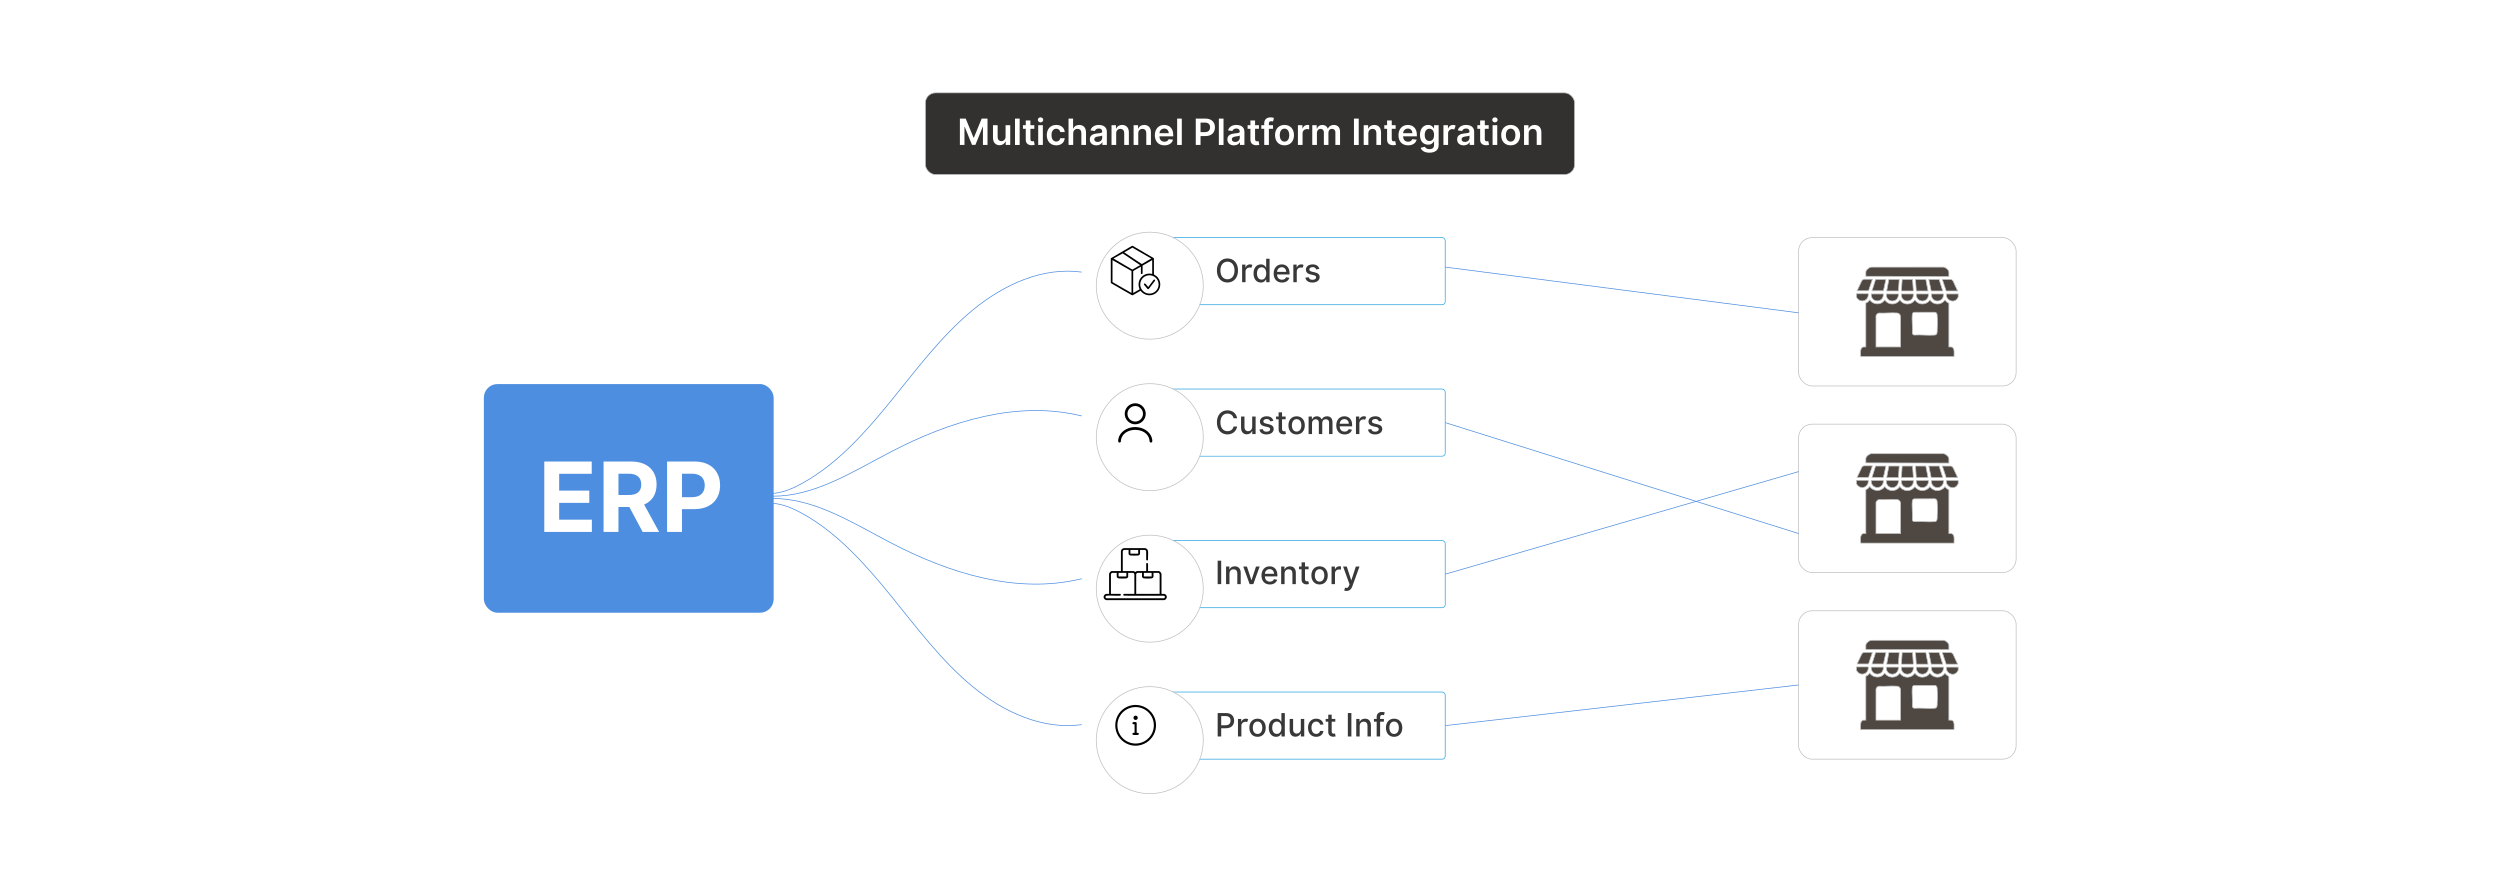 <?xml version="1.0" encoding="UTF-8"?>
<svg id="Layer_1" data-name="Layer 1" xmlns="http://www.w3.org/2000/svg" xmlns:xlink="http://www.w3.org/1999/xlink" viewBox="0 0 860 300">
  <defs>
    <filter id="drop-shadow-1" x="346.76" y="49.628" width="97.44" height="97.44" filterUnits="userSpaceOnUse">
      <feOffset dx="5" dy="5"/>
      <feGaussianBlur result="blur" stdDeviation="10"/>
      <feFlood flood-color="#000" flood-opacity=".05"/>
      <feComposite in2="blur" operator="in"/>
      <feComposite in="SourceGraphic"/>
    </filter>
    <filter id="drop-shadow-2" x="346.76" y="101.468" width="97.44" height="97.92" filterUnits="userSpaceOnUse">
      <feOffset dx="5" dy="5"/>
      <feGaussianBlur result="blur-2" stdDeviation="10"/>
      <feFlood flood-color="#000" flood-opacity=".05"/>
      <feComposite in2="blur-2" operator="in"/>
      <feComposite in="SourceGraphic"/>
    </filter>
    <filter id="drop-shadow-3" x="346.76" y="153.788" width="97.44" height="97.44" filterUnits="userSpaceOnUse">
      <feOffset dx="5" dy="5"/>
      <feGaussianBlur result="blur-3" stdDeviation="10"/>
      <feFlood flood-color="#000" flood-opacity=".05"/>
      <feComposite in2="blur-3" operator="in"/>
      <feComposite in="SourceGraphic"/>
    </filter>
    <filter id="drop-shadow-4" x="346.76" y="205.628" width="97.44" height="97.92" filterUnits="userSpaceOnUse">
      <feOffset dx="5" dy="5"/>
      <feGaussianBlur result="blur-4" stdDeviation="10"/>
      <feFlood flood-color="#000" flood-opacity=".05"/>
      <feComposite in2="blur-4" operator="in"/>
      <feComposite in="SourceGraphic"/>
    </filter>
  </defs>
  <rect y="0" width="860" height="300" fill="#fff"/>
  <g>
    <rect x="166.447" y="132.112" width="99.692" height="78.662" rx="4.691" ry="4.691" fill="#4e8ee0"/>
    <rect x="618.709" y="145.915" width="74.844" height="51.056" rx="4.691" ry="4.691" fill="#fff" stroke="#bfbfbf" stroke-miterlimit="10" stroke-width=".25"/>
    <rect x="618.709" y="81.727" width="74.844" height="51.056" rx="4.691" ry="4.691" fill="#fff" stroke="#bfbfbf" stroke-miterlimit="10" stroke-width=".25"/>
    <rect x="618.709" y="210.102" width="74.844" height="51.056" rx="4.691" ry="4.691" fill="#fff" stroke="#bfbfbf" stroke-miterlimit="10" stroke-width=".25"/>
    <g>
      <path d="M187.235,158.768h16.319v4.222h-11.199v5.771h10.359v4.222h-10.359v5.783h11.246v4.222h-16.367v-24.219Z" fill="#fff"/>
      <path d="M207.628,158.768h9.555c5.498,0,8.68,3.099,8.68,7.911,0,3.312-1.525,5.712-4.281,6.894l5.144,9.413h-5.652l-4.588-8.585h-3.737v8.585h-5.121v-24.219ZM216.225,170.286c2.933,0,4.364-1.207,4.364-3.607,0-2.412-1.431-3.725-4.387-3.725h-3.453v7.332h3.477Z" fill="#fff"/>
      <path d="M229.475,158.768h9.555c5.498,0,8.68,3.394,8.68,8.207,0,4.837-3.24,8.159-8.81,8.159h-4.304v7.853h-5.121v-24.219ZM238.072,171.03c2.933,0,4.364-1.655,4.364-4.056,0-2.412-1.431-4.021-4.387-4.021h-3.453v8.076h3.477Z" fill="#fff"/>
    </g>
    <rect x="395.564" y="81.727" width="101.593" height="23.097" rx="1.067" ry="1.067" fill="#fff" stroke="#2da4e0" stroke-miterlimit="10" stroke-width=".25"/>
    <rect x="395.564" y="133.838" width="101.593" height="23.097" rx="1.067" ry="1.067" fill="#fff" stroke="#2da4e0" stroke-miterlimit="10" stroke-width=".25"/>
    <rect x="395.564" y="185.95" width="101.593" height="23.097" rx="1.067" ry="1.067" fill="#fff" stroke="#2da4e0" stroke-miterlimit="10" stroke-width=".25"/>
    <rect x="395.564" y="238.061" width="101.593" height="23.097" rx="1.067" ry="1.067" fill="#fff" stroke="#2da4e0" stroke-miterlimit="10" stroke-width=".25"/>
    <circle cx="390.524" cy="93.276" r="18.41" fill="#fff" filter="url(#drop-shadow-1)" stroke="#bfbfbf" stroke-miterlimit="10" stroke-width=".25"/>
    <circle cx="390.524" cy="145.387" r="18.41" fill="#fff" filter="url(#drop-shadow-2)" stroke="#bfbfbf" stroke-miterlimit="10" stroke-width=".25"/>
    <circle cx="390.524" cy="197.498" r="18.41" fill="#fff" filter="url(#drop-shadow-3)" stroke="#bfbfbf" stroke-miterlimit="10" stroke-width=".25"/>
    <circle cx="390.524" cy="249.61" r="18.41" fill="#fff" filter="url(#drop-shadow-4)" stroke="#bfbfbf" stroke-miterlimit="10" stroke-width=".25"/>
    <g>
      <path d="M422.248,97.186c-2.095,0-3.634-1.567-3.634-4.142,0-2.578,1.539-4.142,3.634-4.142,2.086,0,3.629,1.563,3.629,4.142s-1.543,4.142-3.629,4.142ZM422.248,90.014c-1.39,0-2.425,1.066-2.425,3.031s1.036,3.031,2.425,3.031c1.386,0,2.425-1.066,2.425-3.031s-1.039-3.031-2.425-3.031Z" fill="#383838"/>
      <path d="M427.285,91.029h1.138v.961h.063c.22-.65.819-1.052,1.535-1.052.331,0,.59.087.791.221l-.378.984c-.142-.071-.319-.118-.547-.118-.815,0-1.425.57-1.425,1.358v3.692h-1.177v-6.047Z" fill="#383838"/>
      <path d="M431.213,94.064c0-1.96,1.074-3.114,2.535-3.114,1.126,0,1.527.685,1.74,1.06h.07v-2.996h1.178v8.062h-1.15v-.94h-.098c-.213.386-.646,1.059-1.748,1.059-1.469,0-2.527-1.173-2.527-3.13ZM435.578,94.053c0-1.264-.551-2.103-1.578-2.103-1.063,0-1.599.901-1.599,2.103,0,1.213.547,2.138,1.599,2.138,1.016,0,1.578-.866,1.578-2.138Z" fill="#383838"/>
      <path d="M438.133,94.092c0-1.857,1.11-3.142,2.795-3.142,1.37,0,2.678.855,2.678,3.04v.417h-4.3c.032,1.165.709,1.818,1.717,1.818.669,0,1.181-.291,1.394-.862l1.114.201c-.268.984-1.201,1.634-2.519,1.634-1.783,0-2.878-1.228-2.878-3.106ZM442.451,93.525c-.004-.926-.602-1.603-1.516-1.603-.956,0-1.578.744-1.626,1.603h3.142Z" fill="#383838"/>
      <path d="M444.907,91.029h1.138v.961h.064c.221-.65.818-1.052,1.535-1.052.331,0,.591.087.791.221l-.378.984c-.142-.071-.318-.118-.547-.118-.815,0-1.425.57-1.425,1.358v3.692h-1.178v-6.047Z" fill="#383838"/>
      <path d="M452.784,92.694c-.138-.405-.477-.81-1.209-.81-.669,0-1.173.33-1.169.795-.004.409.283.634.948.791l.961.221c1.11.256,1.653.783,1.653,1.638,0,1.095-1.012,1.87-2.472,1.87-1.358,0-2.248-.603-2.445-1.673l1.138-.174c.142.595.595.897,1.299.897.772,0,1.272-.365,1.272-.834,0-.378-.273-.638-.855-.768l-1.023-.225c-1.134-.252-1.653-.823-1.653-1.681,0-1.071.968-1.792,2.334-1.792,1.307,0,2.043.614,2.287,1.556l-1.066.189Z" fill="#383838"/>
    </g>
    <g>
      <path d="M424.343,143.887c-.201-1.043-1.063-1.622-2.09-1.622-1.39,0-2.429,1.074-2.429,3.031,0,1.973,1.044,3.031,2.425,3.031,1.02,0,1.886-.566,2.094-1.599l1.228.004c-.264,1.595-1.559,2.705-3.331,2.705-2.094,0-3.626-1.563-3.626-4.142s1.539-4.142,3.626-4.142c1.705,0,3.055,1.008,3.331,2.732h-1.228Z" fill="#383838"/>
      <path d="M430.753,143.28h1.181v6.047h-1.157v-1.047h-.063c-.28.645-.898,1.126-1.807,1.126-1.161,0-1.984-.78-1.984-2.279v-3.847h1.177v3.704c0,.823.504,1.351,1.232,1.351.661,0,1.425-.488,1.421-1.516v-3.539Z" fill="#383838"/>
      <path d="M436.97,144.945c-.138-.405-.477-.81-1.209-.81-.669,0-1.173.33-1.169.795-.004.409.283.634.948.791l.961.221c1.11.256,1.653.783,1.653,1.638,0,1.095-1.012,1.87-2.472,1.87-1.358,0-2.248-.603-2.445-1.673l1.138-.174c.142.595.595.897,1.299.897.772,0,1.272-.365,1.272-.834,0-.378-.273-.638-.855-.768l-1.023-.225c-1.134-.252-1.653-.823-1.653-1.681,0-1.071.968-1.792,2.334-1.792,1.307,0,2.043.614,2.287,1.556l-1.066.189Z" fill="#383838"/>
      <path d="M442.262,144.225h-1.24v3.327c0,.681.343.807.725.807.189,0,.334-.035.413-.051l.213.973c-.139.051-.391.122-.765.126-.929.019-1.768-.512-1.764-1.61v-3.571h-.886v-.944h.886v-1.448h1.178v1.448h1.24v.944Z" fill="#383838"/>
      <path d="M443.221,146.331c0-1.882,1.114-3.13,2.818-3.13,1.705,0,2.819,1.248,2.819,3.13,0,1.87-1.114,3.118-2.819,3.118-1.704,0-2.818-1.248-2.818-3.118ZM447.669,146.327c0-1.157-.519-2.142-1.625-2.142-1.114,0-1.634.984-1.634,2.142,0,1.161.519,2.134,1.634,2.134,1.105,0,1.625-.973,1.625-2.134Z" fill="#383838"/>
      <path d="M450.16,143.28h1.13v.984h.075c.252-.665.847-1.063,1.645-1.063.807,0,1.362.402,1.626,1.063h.062c.292-.645.945-1.063,1.815-1.063,1.094,0,1.866.69,1.866,2.071v4.055h-1.178v-3.944c0-.819-.512-1.166-1.134-1.166-.768,0-1.212.528-1.212,1.256v3.854h-1.174v-4.019c0-.657-.452-1.091-1.106-1.091-.669,0-1.239.567-1.239,1.382v3.728h-1.178v-6.047Z" fill="#383838"/>
      <path d="M459.672,146.343c0-1.857,1.11-3.142,2.795-3.142,1.37,0,2.678.855,2.678,3.039v.418h-4.3c.032,1.165.709,1.818,1.717,1.818.669,0,1.181-.291,1.394-.862l1.114.201c-.268.984-1.201,1.634-2.519,1.634-1.783,0-2.878-1.228-2.878-3.106ZM463.99,145.776c-.004-.926-.602-1.603-1.516-1.603-.956,0-1.578.744-1.626,1.603h3.142Z" fill="#383838"/>
      <path d="M466.446,143.28h1.138v.961h.064c.221-.65.818-1.052,1.535-1.052.331,0,.591.087.791.221l-.378.984c-.142-.071-.318-.118-.547-.118-.815,0-1.425.57-1.425,1.358v3.692h-1.178v-6.047Z" fill="#383838"/>
      <path d="M474.322,144.945c-.138-.405-.477-.81-1.209-.81-.669,0-1.173.33-1.169.795-.004.409.283.634.948.791l.961.221c1.11.256,1.653.783,1.653,1.638,0,1.095-1.012,1.87-2.472,1.87-1.358,0-2.248-.603-2.445-1.673l1.138-.174c.142.595.595.897,1.3.897.771,0,1.272-.365,1.272-.834,0-.378-.273-.638-.855-.768l-1.023-.225c-1.134-.252-1.653-.823-1.653-1.681,0-1.071.968-1.792,2.334-1.792,1.307,0,2.043.614,2.287,1.556l-1.066.189Z" fill="#383838"/>
    </g>
    <g>
      <path d="M420.091,200.939h-1.216v-8.062h1.216v8.062Z" fill="#383838"/>
      <path d="M422.941,200.939h-1.177v-6.047h1.13v.984h.075c.279-.642.874-1.063,1.783-1.063,1.236,0,2.059.784,2.059,2.279v3.847h-1.177v-3.704c0-.878-.484-1.402-1.283-1.402-.819,0-1.41.552-1.41,1.516v3.591Z" fill="#383838"/>
      <path d="M431.138,200.939h-1.26l-2.197-6.047h1.264l1.531,4.653h.063l1.527-4.653h1.264l-2.192,6.047Z" fill="#383838"/>
      <path d="M433.945,197.954c0-1.857,1.11-3.142,2.795-3.142,1.37,0,2.678.855,2.678,3.039v.418h-4.3c.032,1.165.709,1.818,1.717,1.818.669,0,1.181-.291,1.394-.862l1.114.201c-.268.984-1.201,1.634-2.519,1.634-1.783,0-2.878-1.228-2.878-3.106ZM438.264,197.388c-.004-.926-.602-1.603-1.516-1.603-.956,0-1.578.744-1.626,1.603h3.142Z" fill="#383838"/>
      <path d="M441.897,200.939h-1.178v-6.047h1.13v.984h.075c.279-.642.874-1.063,1.783-1.063,1.236,0,2.059.784,2.059,2.279v3.847h-1.177v-3.704c0-.878-.484-1.402-1.283-1.402-.819,0-1.409.552-1.409,1.516v3.591Z" fill="#383838"/>
      <path d="M450.156,195.836h-1.24v3.327c0,.681.343.807.725.807.189,0,.334-.035.413-.051l.213.973c-.139.051-.391.122-.765.126-.929.019-1.768-.512-1.764-1.61v-3.571h-.886v-.944h.886v-1.448h1.178v1.448h1.24v.944Z" fill="#383838"/>
      <path d="M451.115,197.942c0-1.882,1.114-3.13,2.818-3.13,1.705,0,2.819,1.248,2.819,3.13,0,1.87-1.114,3.118-2.819,3.118-1.704,0-2.818-1.248-2.818-3.118ZM455.563,197.939c0-1.157-.519-2.142-1.625-2.142-1.114,0-1.634.984-1.634,2.142,0,1.161.519,2.134,1.634,2.134,1.105,0,1.625-.973,1.625-2.134Z" fill="#383838"/>
      <path d="M458.056,194.892h1.138v.961h.064c.221-.65.826-1.052,1.535-1.052.149,0,.382.012.5.027v1.126c-.095-.027-.37-.07-.614-.07-.835,0-1.444.57-1.444,1.362v3.692h-1.178v-6.047Z" fill="#383838"/>
      <path d="M462.413,203.151l.283-.977c.649.173,1.07.106,1.366-.682l.173-.476-2.212-6.126h1.26l1.531,4.692h.062l1.531-4.692h1.264l-2.519,6.929c-.342.94-.976,1.469-1.952,1.469-.366,0-.661-.079-.787-.138Z" fill="#383838"/>
    </g>
    <g>
      <path d="M418.875,245.287h2.874c1.873,0,2.791,1.126,2.791,2.61,0,1.488-.925,2.618-2.795,2.618h-1.654v2.834h-1.216v-8.062ZM421.634,249.483c1.189,0,1.681-.673,1.681-1.586,0-.914-.492-1.567-1.697-1.567h-1.528v3.153h1.544Z" fill="#383838"/>
      <path d="M425.858,247.303h1.138v.961h.063c.22-.65.819-1.052,1.535-1.052.331,0,.59.087.791.221l-.378.984c-.142-.071-.319-.118-.547-.118-.815,0-1.425.57-1.425,1.358v3.692h-1.177v-6.047Z" fill="#383838"/>
      <path d="M429.777,250.353c0-1.882,1.114-3.13,2.818-3.13,1.705,0,2.819,1.248,2.819,3.13,0,1.87-1.114,3.118-2.819,3.118-1.704,0-2.818-1.248-2.818-3.118ZM434.226,250.35c0-1.157-.519-2.142-1.625-2.142-1.114,0-1.634.984-1.634,2.142,0,1.161.52,2.134,1.634,2.134,1.105,0,1.625-.973,1.625-2.134Z" fill="#383838"/>
      <path d="M436.453,250.338c0-1.96,1.075-3.114,2.535-3.114,1.126,0,1.527.685,1.74,1.06h.071v-2.996h1.177v8.062h-1.149v-.94h-.099c-.213.386-.645,1.059-1.748,1.059-1.468,0-2.527-1.173-2.527-3.13ZM440.819,250.326c0-1.264-.552-2.103-1.579-2.103-1.062,0-1.598.901-1.598,2.103,0,1.213.547,2.138,1.598,2.138,1.016,0,1.579-.866,1.579-2.138Z" fill="#383838"/>
      <path d="M447.477,247.303h1.181v6.047h-1.157v-1.047h-.064c-.279.645-.897,1.126-1.807,1.126-1.161,0-1.984-.78-1.984-2.279v-3.847h1.178v3.704c0,.823.504,1.351,1.231,1.351.662,0,1.426-.488,1.422-1.516v-3.539Z" fill="#383838"/>
      <path d="M449.956,250.353c0-1.846,1.103-3.13,2.807-3.13,1.374,0,2.37.811,2.496,2.032h-1.145c-.126-.567-.582-1.04-1.33-1.04-.984,0-1.638.815-1.638,2.11,0,1.318.642,2.149,1.638,2.149.673,0,1.181-.386,1.33-1.039h1.145c-.13,1.177-1.055,2.035-2.483,2.035-1.756,0-2.819-1.295-2.819-3.118Z" fill="#383838"/>
      <path d="M459.338,248.248h-1.24v3.326c0,.681.343.807.725.807.189,0,.334-.035.413-.051l.213.973c-.139.051-.391.122-.765.126-.929.019-1.768-.512-1.764-1.61v-3.57h-.886v-.945h.886v-1.449h1.178v1.449h1.24v.945Z" fill="#383838"/>
      <path d="M464.876,253.35h-1.217v-8.062h1.217v8.062Z" fill="#383838"/>
      <path d="M467.727,253.35h-1.178v-6.047h1.13v.984h.075c.279-.642.874-1.063,1.783-1.063,1.236,0,2.059.784,2.059,2.279v3.847h-1.177v-3.704c0-.878-.484-1.402-1.283-1.402-.819,0-1.409.552-1.409,1.517v3.59Z" fill="#383838"/>
      <path d="M476.06,248.248h-1.303v5.102h-1.181v-5.102h-.934v-.945h.934v-.701c0-1.134.838-1.692,1.795-1.692.477,0,.818.099.984.161l-.276.953c-.109-.035-.283-.091-.527-.091-.574,0-.795.291-.795.827v.543h1.303v.945Z" fill="#383838"/>
      <path d="M476.756,250.353c0-1.882,1.114-3.13,2.818-3.13,1.705,0,2.819,1.248,2.819,3.13,0,1.87-1.114,3.118-2.819,3.118-1.704,0-2.818-1.248-2.818-3.118ZM481.204,250.35c0-1.157-.519-2.142-1.625-2.142-1.114,0-1.634.984-1.634,2.142,0,1.161.519,2.134,1.634,2.134,1.105,0,1.625-.973,1.625-2.134Z" fill="#383838"/>
    </g>
    <g>
      <path d="M640.076,122.629c.053-1.506-.498-3.568,1.776-3.278v-15.094c.567-.162.995-.636,1.332-1.093,1.179,1.754,3.938,1.884,5.091.068l.099.001c1.224,1.755,3.932,1.826,5.093-.001h.101c1.066,1.527,3.195,1.821,4.613.581.131-.115.49-.582.579-.582,1.233,1.812,3.873,1.775,5.125.002,1.357,1.798,3.833,1.787,5.192-.001.344.503.824.81,1.332,1.126v14.992c2.274-.289,1.724,1.773,1.776,3.278h-32.11ZM658.505,107.415c-.384.071-.62.306-.667.699-.24,1.99.184,4.451,0,6.492.026.317.332.623.649.649,2.287-.162,4.857.21,7.11.002.608-.056.745-.519.785-1.059.115-1.544.131-4.279-.001-5.811-.046-.533-.217-.898-.786-.99l-7.09.018ZM653.808,119.351v-10.552c0-.069-.163-.449-.216-.535-.219-.354-.564-.558-.977-.594-1.998-.177-4.258.134-6.284.007-.161.025-.462.192-.587.301-.095.083-.408.54-.408.617v10.757h8.472Z" fill="#4f4842" stroke="#bfbfbf" stroke-miterlimit="10" stroke-width=".25"/>
      <path d="M638.642,101.046l4.031-0c.271,2.535-2.893,3.434-4.031,1.161v-1.161Z" fill="#4f4842" stroke="#bfbfbf" stroke-miterlimit="10" stroke-width=".25"/>
      <path d="M670.41,95.104l-28.557-.068v-1.468c0-.683,1.239-1.717,1.948-1.673l24.529-.004c.749-.129,2.081.964,2.081,1.677v1.537Z" fill="#4f4842" stroke="#bfbfbf" stroke-miterlimit="10" stroke-width=".25"/>
      <path d="M657.908,96.129l.276,3.791c.008.057-.071.17-.105.17h-3.894c-.034,0-.113-.113-.105-.17l.276-3.791h3.553Z" fill="#4f4842" stroke="#bfbfbf" stroke-miterlimit="10" stroke-width=".25"/>
      <polygon points="662.485 96.129 663.236 100.09 659.206 100.09 658.932 96.129 662.485 96.129" fill="#4f4842" stroke="#bfbfbf" stroke-miterlimit="10" stroke-width=".25"/>
      <polygon points="653.33 96.129 653.057 100.09 649.026 100.09 649.778 96.129 653.33 96.129" fill="#4f4842" stroke="#bfbfbf" stroke-miterlimit="10" stroke-width=".25"/>
      <polygon points="667.062 96.129 668.292 100.09 664.33 100.09 663.51 96.129 667.062 96.129" fill="#4f4842" stroke="#bfbfbf" stroke-miterlimit="10" stroke-width=".25"/>
      <path d="M673.416,100.09h-3.928l-1.332-3.961h3.04c.122,0,.56.385.639.522l1.581,3.439Z" fill="#4f4842" stroke="#bfbfbf" stroke-miterlimit="10" stroke-width=".25"/>
      <path d="M644.107,96.061l-1.332,3.961h-3.928l1.585-3.367c.092-.276.573-.594.84-.594h2.835Z" fill="#4f4842" stroke="#bfbfbf" stroke-miterlimit="10" stroke-width=".25"/>
      <polygon points="648.753 96.129 647.899 100.022 643.971 100.022 645.2 96.129 648.753 96.129" fill="#4f4842" stroke="#bfbfbf" stroke-miterlimit="10" stroke-width=".25"/>
      <path d="M663.373,101.115c.193,3.218-4.304,3.254-4.167,0h4.167Z" fill="#4f4842" stroke="#bfbfbf" stroke-miterlimit="10" stroke-width=".25"/>
      <path d="M668.565,101.115c.161,3.235-4.336,3.232-4.167,0h4.167Z" fill="#4f4842" stroke="#bfbfbf" stroke-miterlimit="10" stroke-width=".25"/>
      <path d="M653.057,101.115c.134,3.251-4.349,3.223-4.167,0h4.167Z" fill="#4f4842" stroke="#bfbfbf" stroke-miterlimit="10" stroke-width=".25"/>
      <path d="M658.181,101.115c.283,3.22-4.389,3.23-4.099,0h4.099Z" fill="#4f4842" stroke="#bfbfbf" stroke-miterlimit="10" stroke-width=".25"/>
      <path d="M673.621,101.115v1.059c0,.059-.365.629-.443.718-1.36,1.552-3.913.215-3.587-1.776h4.031Z" fill="#4f4842" stroke="#bfbfbf" stroke-miterlimit="10" stroke-width=".25"/>
      <path d="M647.865,101.115c.169,3.182-4.296,3.182-4.167,0h4.167Z" fill="#4f4842" stroke="#bfbfbf" stroke-miterlimit="10" stroke-width=".25"/>
    </g>
    <g>
      <path d="M640.076,186.817c.053-1.506-.498-3.568,1.776-3.278v-15.094c.567-.162.995-.636,1.332-1.093,1.179,1.754,3.938,1.884,5.091.068l.099.001c1.224,1.755,3.932,1.826,5.093-.001h.101c1.066,1.527,3.195,1.821,4.613.581.131-.115.49-.582.579-.582,1.233,1.812,3.873,1.775,5.125.002,1.357,1.798,3.833,1.787,5.192-.001.344.503.824.81,1.332,1.126v14.992c2.274-.289,1.724,1.773,1.776,3.278h-32.11ZM658.505,171.602c-.384.071-.62.306-.667.699-.24,1.99.184,4.451,0,6.492.026.317.332.623.649.649,2.287-.162,4.857.21,7.11.002.608-.056.745-.519.785-1.059.115-1.544.131-4.279-.001-5.811-.046-.533-.217-.898-.786-.99l-7.09.018ZM653.808,183.539v-10.552c0-.069-.163-.449-.216-.535-.219-.354-.564-.558-.977-.594-1.998-.177-4.258.134-6.284.007-.161.025-.462.192-.587.301-.095.083-.408.54-.408.617v10.757h8.472Z" fill="#4f4842" stroke="#bfbfbf" stroke-miterlimit="10" stroke-width=".25"/>
      <path d="M638.642,165.234l4.031-0c.271,2.535-2.893,3.434-4.031,1.161v-1.161Z" fill="#4f4842" stroke="#bfbfbf" stroke-miterlimit="10" stroke-width=".25"/>
      <path d="M670.41,159.292l-28.557-.068v-1.468c0-.683,1.239-1.717,1.948-1.673l24.529-.004c.749-.129,2.081.964,2.081,1.677v1.537Z" fill="#4f4842" stroke="#bfbfbf" stroke-miterlimit="10" stroke-width=".25"/>
      <path d="M657.908,160.317l.276,3.791c.008.057-.071.17-.105.17h-3.894c-.034,0-.113-.113-.105-.17l.276-3.791h3.553Z" fill="#4f4842" stroke="#bfbfbf" stroke-miterlimit="10" stroke-width=".25"/>
      <polygon points="662.485 160.317 663.236 164.278 659.206 164.278 658.932 160.317 662.485 160.317" fill="#4f4842" stroke="#bfbfbf" stroke-miterlimit="10" stroke-width=".25"/>
      <polygon points="653.33 160.317 653.057 164.278 649.026 164.278 649.778 160.317 653.33 160.317" fill="#4f4842" stroke="#bfbfbf" stroke-miterlimit="10" stroke-width=".25"/>
      <polygon points="667.062 160.317 668.292 164.278 664.33 164.278 663.51 160.317 667.062 160.317" fill="#4f4842" stroke="#bfbfbf" stroke-miterlimit="10" stroke-width=".25"/>
      <path d="M673.416,164.278h-3.928l-1.332-3.961h3.04c.122,0,.56.385.639.522l1.581,3.439Z" fill="#4f4842" stroke="#bfbfbf" stroke-miterlimit="10" stroke-width=".25"/>
      <path d="M644.107,160.248l-1.332,3.961h-3.928l1.585-3.367c.092-.276.573-.594.84-.594h2.835Z" fill="#4f4842" stroke="#bfbfbf" stroke-miterlimit="10" stroke-width=".25"/>
      <polygon points="648.753 160.317 647.899 164.21 643.971 164.21 645.2 160.317 648.753 160.317" fill="#4f4842" stroke="#bfbfbf" stroke-miterlimit="10" stroke-width=".25"/>
      <path d="M663.373,165.303c.193,3.218-4.304,3.254-4.167,0h4.167Z" fill="#4f4842" stroke="#bfbfbf" stroke-miterlimit="10" stroke-width=".25"/>
      <path d="M668.565,165.303c.161,3.235-4.336,3.232-4.167,0h4.167Z" fill="#4f4842" stroke="#bfbfbf" stroke-miterlimit="10" stroke-width=".25"/>
      <path d="M653.057,165.303c.134,3.251-4.349,3.223-4.167,0h4.167Z" fill="#4f4842" stroke="#bfbfbf" stroke-miterlimit="10" stroke-width=".25"/>
      <path d="M658.181,165.303c.283,3.22-4.389,3.23-4.099,0h4.099Z" fill="#4f4842" stroke="#bfbfbf" stroke-miterlimit="10" stroke-width=".25"/>
      <path d="M673.621,165.303v1.059c0,.059-.365.629-.443.718-1.36,1.552-3.913.215-3.587-1.776h4.031Z" fill="#4f4842" stroke="#bfbfbf" stroke-miterlimit="10" stroke-width=".25"/>
      <path d="M647.865,165.303c.169,3.182-4.296,3.182-4.167,0h4.167Z" fill="#4f4842" stroke="#bfbfbf" stroke-miterlimit="10" stroke-width=".25"/>
    </g>
    <g>
      <path d="M640.076,251.005c.053-1.506-.498-3.568,1.776-3.278v-15.094c.567-.162.995-.636,1.332-1.093,1.179,1.754,3.938,1.884,5.091.068l.099.001c1.224,1.755,3.932,1.826,5.093-.001h.101c1.066,1.527,3.195,1.821,4.613.581.131-.115.49-.582.579-.582,1.233,1.812,3.873,1.775,5.125.002,1.357,1.798,3.833,1.787,5.192-.001.344.503.824.81,1.332,1.126v14.992c2.274-.289,1.724,1.773,1.776,3.278h-32.11ZM658.505,235.79c-.384.071-.62.306-.667.699-.24,1.99.184,4.451,0,6.492.026.317.332.623.649.649,2.287-.162,4.857.21,7.11.002.608-.056.745-.519.785-1.059.115-1.544.131-4.279-.001-5.811-.046-.533-.217-.898-.786-.99l-7.09.018ZM653.808,247.726v-10.552c0-.069-.163-.449-.216-.535-.219-.354-.564-.558-.977-.594-1.998-.177-4.258.134-6.284.007-.161.025-.462.192-.587.301-.095.083-.408.54-.408.617v10.757h8.472Z" fill="#4f4842" stroke="#bfbfbf" stroke-miterlimit="10" stroke-width=".25"/>
      <path d="M638.642,229.422l4.031-0c.271,2.535-2.893,3.434-4.031,1.161v-1.161Z" fill="#4f4842" stroke="#bfbfbf" stroke-miterlimit="10" stroke-width=".25"/>
      <path d="M670.41,223.48l-28.557-.068v-1.468c0-.683,1.239-1.717,1.948-1.673l24.529-.004c.749-.129,2.081.964,2.081,1.677v1.537Z" fill="#4f4842" stroke="#bfbfbf" stroke-miterlimit="10" stroke-width=".25"/>
      <path d="M657.908,224.504l.276,3.791c.008.057-.071.17-.105.17h-3.894c-.034,0-.113-.113-.105-.17l.276-3.791h3.553Z" fill="#4f4842" stroke="#bfbfbf" stroke-miterlimit="10" stroke-width=".25"/>
      <polygon points="662.485 224.504 663.236 228.466 659.206 228.466 658.932 224.504 662.485 224.504" fill="#4f4842" stroke="#bfbfbf" stroke-miterlimit="10" stroke-width=".25"/>
      <polygon points="653.33 224.504 653.057 228.466 649.026 228.466 649.778 224.504 653.33 224.504" fill="#4f4842" stroke="#bfbfbf" stroke-miterlimit="10" stroke-width=".25"/>
      <polygon points="667.062 224.504 668.292 228.466 664.33 228.466 663.51 224.504 667.062 224.504" fill="#4f4842" stroke="#bfbfbf" stroke-miterlimit="10" stroke-width=".25"/>
      <path d="M673.416,228.466h-3.928l-1.332-3.961h3.04c.122,0,.56.385.639.522l1.581,3.439Z" fill="#4f4842" stroke="#bfbfbf" stroke-miterlimit="10" stroke-width=".25"/>
      <path d="M644.107,224.436l-1.332,3.961h-3.928l1.585-3.367c.092-.276.573-.594.84-.594h2.835Z" fill="#4f4842" stroke="#bfbfbf" stroke-miterlimit="10" stroke-width=".25"/>
      <polygon points="648.753 224.504 647.899 228.397 643.971 228.397 645.2 224.504 648.753 224.504" fill="#4f4842" stroke="#bfbfbf" stroke-miterlimit="10" stroke-width=".25"/>
      <path d="M663.373,229.49c.193,3.218-4.304,3.254-4.167,0h4.167Z" fill="#4f4842" stroke="#bfbfbf" stroke-miterlimit="10" stroke-width=".25"/>
      <path d="M668.565,229.49c.161,3.235-4.336,3.232-4.167,0h4.167Z" fill="#4f4842" stroke="#bfbfbf" stroke-miterlimit="10" stroke-width=".25"/>
      <path d="M653.057,229.49c.134,3.251-4.349,3.223-4.167,0h4.167Z" fill="#4f4842" stroke="#bfbfbf" stroke-miterlimit="10" stroke-width=".25"/>
      <path d="M658.181,229.49c.283,3.22-4.389,3.23-4.099,0h4.099Z" fill="#4f4842" stroke="#bfbfbf" stroke-miterlimit="10" stroke-width=".25"/>
      <path d="M673.621,229.49v1.059c0,.059-.365.629-.443.718-1.36,1.552-3.913.215-3.587-1.776h4.031Z" fill="#4f4842" stroke="#bfbfbf" stroke-miterlimit="10" stroke-width=".25"/>
      <path d="M647.865,229.49c.169,3.182-4.296,3.182-4.167,0h4.167Z" fill="#4f4842" stroke="#bfbfbf" stroke-miterlimit="10" stroke-width=".25"/>
    </g>
    <path d="M266.01,169.734c3.567-.317,6.96-1.801,10.144-3.573,11.96-6.656,21.522-17.38,30.399-28.324s17.411-22.413,28.117-31.225c10.707-8.813,24.106-14.839,37.443-13.007" fill="none" stroke="#4e8ee0" stroke-miterlimit="10" stroke-width=".25"/>
    <path d="M266.01,173.152c3.567.317,6.96,1.801,10.144,3.573,11.96,6.656,21.522,17.38,30.399,28.324,8.877,10.944,17.411,22.413,28.117,31.225,10.707,8.813,24.106,14.839,37.443,13.007" fill="none" stroke="#4e8ee0" stroke-miterlimit="10" stroke-width=".25"/>
    <path d="M265.673,170.694c14.397.105,27.51-8.328,40.519-15.126,20.525-10.725,43.75-17.92,65.921-12.475" fill="none" stroke="#4e8ee0" stroke-miterlimit="10" stroke-width=".25"/>
    <path d="M265.673,171.475c14.397-.105,27.51,8.328,40.519,15.126,20.525,10.725,43.75,17.92,65.921,12.475" fill="none" stroke="#4e8ee0" stroke-miterlimit="10" stroke-width=".25"/>
    <line x1="497.157" y1="91.881" x2="618.709" y2="107.613" fill="none" stroke="#4e8ee0" stroke-miterlimit="10" stroke-width=".25"/>
    <line x1="497.157" y1="145.387" x2="618.709" y2="183.539" fill="none" stroke="#4e8ee0" stroke-miterlimit="10" stroke-width=".25"/>
    <line x1="497.157" y1="249.61" x2="618.709" y2="235.63" fill="none" stroke="#4e8ee0" stroke-miterlimit="10" stroke-width=".25"/>
    <line x1="497.157" y1="197.518" x2="618.709" y2="162.229" fill="none" stroke="#4e8ee0" stroke-miterlimit="10" stroke-width=".25"/>
  </g>
  <g>
    <rect x="318.337" y="31.943" width="223.326" height="28.099" rx="3.455" ry="3.455" fill="#333130" stroke="#bfbfbf" stroke-miterlimit="10" stroke-width=".25"/>
    <g>
      <path d="M332.21,40.803l2.69,6.566h.106l2.69-6.566h2.009v9.062h-1.575v-6.226h-.085l-2.504,6.199h-1.177l-2.504-6.213h-.084v6.239h-1.575v-9.062h2.009Z" fill="#fff"/>
      <path d="M345.918,43.068h1.602v6.797h-1.553v-1.208h-.07c-.31.761-1.027,1.297-2.044,1.297-1.336,0-2.266-.925-2.266-2.558v-4.328h1.602v4.08c0,.862.513,1.407,1.283,1.407.708,0,1.447-.514,1.447-1.549v-3.938Z" fill="#fff"/>
      <path d="M350.763,49.865h-1.602v-9.062h1.602v9.062Z" fill="#fff"/>
      <path d="M355.802,44.308h-1.341v3.514c0,.645.323.787.726.787.199,0,.38-.04.469-.061l.27,1.252c-.172.058-.487.146-.942.159-1.204.035-2.133-.593-2.124-1.872v-3.778h-.965v-1.239h.965v-1.628h1.602v1.628h1.341v1.239Z" fill="#fff"/>
      <path d="M357.016,41.236c0-.482.416-.872.929-.872.509,0,.925.39.925.872,0,.477-.416.867-.925.867-.513,0-.929-.39-.929-.867ZM357.14,43.068h1.602v6.797h-1.602v-6.797Z" fill="#fff"/>
      <path d="M360.094,46.493c0-2.075,1.257-3.514,3.248-3.514,1.66,0,2.81.97,2.921,2.443h-1.531c-.124-.655-.597-1.15-1.367-1.15-.987,0-1.647.822-1.647,2.194,0,1.39.646,2.226,1.647,2.226.704,0,1.23-.42,1.367-1.15h1.531c-.115,1.442-1.204,2.456-2.912,2.456-2.031,0-3.257-1.447-3.257-3.505Z" fill="#fff"/>
      <path d="M369.179,49.865h-1.602v-9.062h1.566v3.421h.08c.314-.77.978-1.244,2.022-1.244,1.412,0,2.341.916,2.341,2.558v4.328h-1.602v-4.08c0-.916-.496-1.451-1.336-1.451-.858,0-1.469.566-1.469,1.549v3.982Z" fill="#fff"/>
      <path d="M374.893,47.958c0-1.531,1.261-1.925,2.58-2.066,1.199-.128,1.681-.15,1.681-.61v-.027c0-.668-.407-1.048-1.15-1.048-.783,0-1.234.398-1.394.862l-1.496-.212c.354-1.239,1.452-1.877,2.881-1.877,1.296,0,2.761.54,2.761,2.337v4.549h-1.54v-.934h-.053c-.292.57-.929,1.07-1.996,1.07-1.296,0-2.274-.708-2.274-2.044ZM379.158,47.427v-.801c-.208.168-1.048.274-1.469.332-.717.102-1.252.358-1.252.974,0,.589.478.894,1.146.894.965,0,1.575-.642,1.575-1.398Z" fill="#fff"/>
      <path d="M383.969,49.865h-1.602v-6.797h1.531v1.155h.08c.31-.757,1.009-1.244,2.027-1.244,1.403,0,2.332.93,2.328,2.558v4.328h-1.602v-4.08c0-.907-.496-1.451-1.323-1.451-.845,0-1.438.566-1.438,1.549v3.982Z" fill="#fff"/>
      <path d="M391.562,49.865h-1.602v-6.797h1.531v1.155h.08c.31-.757,1.009-1.244,2.027-1.244,1.403,0,2.332.93,2.328,2.558v4.328h-1.602v-4.08c0-.907-.496-1.451-1.323-1.451-.845,0-1.438.566-1.438,1.549v3.982Z" fill="#fff"/>
      <path d="M397.263,46.507c0-2.098,1.27-3.527,3.217-3.527,1.673,0,3.106,1.049,3.106,3.435v.491h-4.735c.013,1.163.699,1.845,1.734,1.845.69,0,1.222-.301,1.438-.876l1.496.168c-.283,1.182-1.372,1.956-2.956,1.956-2.049,0-3.301-1.358-3.301-3.491ZM402.05,45.825c-.009-.925-.628-1.598-1.549-1.598-.956,0-1.597.731-1.646,1.598h3.195Z" fill="#fff"/>
      <path d="M406.538,49.865h-1.602v-9.062h1.602v9.062Z" fill="#fff"/>
      <path d="M411.345,40.803h3.398c2.084,0,3.195,1.27,3.195,3,0,1.743-1.124,3-3.217,3h-1.734v3.062h-1.642v-9.062ZM414.5,45.453c1.221,0,1.766-.685,1.766-1.65s-.544-1.628-1.774-1.628h-1.504v3.278h1.513Z" fill="#fff"/>
      <path d="M420.889,49.865h-1.602v-9.062h1.602v9.062Z" fill="#fff"/>
      <path d="M422.215,47.958c0-1.531,1.261-1.925,2.58-2.066,1.199-.128,1.681-.15,1.681-.61v-.027c0-.668-.407-1.048-1.15-1.048-.783,0-1.234.398-1.394.862l-1.496-.212c.354-1.239,1.452-1.877,2.881-1.877,1.296,0,2.761.54,2.761,2.337v4.549h-1.54v-.934h-.053c-.292.57-.929,1.07-1.996,1.07-1.296,0-2.274-.708-2.274-2.044ZM426.481,47.427v-.801c-.208.168-1.048.274-1.469.332-.717.102-1.252.358-1.252.974,0,.589.478.894,1.146.894.965,0,1.575-.642,1.575-1.398Z" fill="#fff"/>
      <path d="M433.084,44.308h-1.341v3.514c0,.645.323.787.726.787.199,0,.381-.04.469-.061l.271,1.252c-.173.058-.487.146-.942.159-1.204.035-2.133-.593-2.124-1.872v-3.778h-.965v-1.239h.965v-1.628h1.602v1.628h1.341v1.239Z" fill="#fff"/>
      <path d="M437.908,44.308h-1.411v5.558h-1.602v-5.558h-1.005v-1.239h1.005v-.642c0-1.372.942-2.049,2.124-2.049.553,0,1.009.115,1.217.185l-.323,1.239c-.133-.04-.345-.098-.598-.098-.597,0-.818.297-.818.828v.535h1.411v1.239Z" fill="#fff"/>
      <path d="M438.615,46.493c0-2.106,1.266-3.514,3.257-3.514s3.257,1.407,3.257,3.514c0,2.103-1.266,3.505-3.257,3.505s-3.257-1.402-3.257-3.505ZM443.505,46.489c0-1.244-.54-2.239-1.624-2.239-1.102,0-1.642.995-1.642,2.239,0,1.243.54,2.226,1.642,2.226,1.084,0,1.624-.982,1.624-2.226Z" fill="#fff"/>
      <path d="M446.478,43.068h1.553v1.133h.071c.248-.788.898-1.23,1.677-1.23.177,0,.43.018.575.045v1.474c-.137-.045-.474-.094-.743-.094-.881,0-1.531.611-1.531,1.474v3.996h-1.602v-6.797Z" fill="#fff"/>
      <path d="M451.419,43.068h1.531v1.155h.079c.283-.774.965-1.244,1.876-1.244.916,0,1.576.474,1.837,1.244h.07c.302-.757,1.054-1.244,2.04-1.244,1.248,0,2.124.806,2.124,2.323v4.562h-1.606v-4.314c0-.841-.513-1.222-1.159-1.222-.774,0-1.23.531-1.23,1.297v4.239h-1.571v-4.381c0-.699-.465-1.155-1.142-1.155-.69,0-1.248.566-1.248,1.403v4.133h-1.602v-6.797Z" fill="#fff"/>
      <path d="M467.402,49.865h-1.642v-9.062h1.642v9.062Z" fill="#fff"/>
      <path d="M470.716,49.865h-1.602v-6.797h1.531v1.155h.079c.31-.757,1.009-1.244,2.027-1.244,1.402,0,2.331.93,2.327,2.558v4.328h-1.602v-4.08c0-.907-.496-1.451-1.323-1.451-.846,0-1.438.566-1.438,1.549v3.982Z" fill="#fff"/>
      <path d="M480.102,44.308h-1.341v3.514c0,.645.323.787.726.787.199,0,.381-.04.47-.061l.27,1.252c-.173.058-.486.146-.942.159-1.203.035-2.133-.593-2.124-1.872v-3.778h-.965v-1.239h.965v-1.628h1.602v1.628h1.341v1.239Z" fill="#fff"/>
      <path d="M481.077,46.507c0-2.098,1.27-3.527,3.217-3.527,1.673,0,3.106,1.049,3.106,3.435v.491h-4.735c.014,1.163.699,1.845,1.735,1.845.69,0,1.221-.301,1.438-.876l1.496.168c-.283,1.182-1.372,1.956-2.956,1.956-2.049,0-3.301-1.358-3.301-3.491ZM485.865,45.825c-.01-.925-.629-1.598-1.549-1.598-.956,0-1.598.731-1.647,1.598h3.195Z" fill="#fff"/>
      <path d="M488.707,50.839l1.442-.35c.194.372.619.827,1.584.827.911,0,1.575-.411,1.575-1.385v-1.288h-.08c-.247.5-.792,1.124-1.955,1.124-1.566,0-2.802-1.106-2.802-3.323,0-2.234,1.235-3.465,2.806-3.465,1.199,0,1.708.722,1.951,1.213h.089v-1.124h1.58v6.907c0,1.713-1.355,2.554-3.19,2.554-1.73,0-2.708-.766-3-1.69ZM493.317,46.435c0-1.287-.566-2.142-1.598-2.142-1.066,0-1.615.907-1.615,2.142,0,1.253.558,2.075,1.615,2.075,1.022,0,1.598-.778,1.598-2.075Z" fill="#fff"/>
      <path d="M496.539,43.068h1.553v1.133h.071c.248-.788.894-1.23,1.677-1.23.367,0,.673.098.912.248l-.496,1.327c-.173-.079-.372-.142-.633-.142-.836,0-1.482.606-1.482,1.465v3.996h-1.602v-6.797Z" fill="#fff"/>
      <path d="M501.245,47.958c0-1.531,1.261-1.925,2.579-2.066,1.199-.128,1.682-.15,1.682-.61v-.027c0-.668-.407-1.048-1.15-1.048-.783,0-1.234.398-1.394.862l-1.496-.212c.354-1.239,1.451-1.877,2.881-1.877,1.297,0,2.761.54,2.761,2.337v4.549h-1.539v-.934h-.054c-.292.57-.929,1.07-1.995,1.07-1.297,0-2.274-.708-2.274-2.044ZM505.511,47.427v-.801c-.208.168-1.049.274-1.47.332-.717.102-1.252.358-1.252.974,0,.589.477.894,1.147.894.964,0,1.575-.642,1.575-1.398Z" fill="#fff"/>
      <path d="M512.112,44.308h-1.341v3.514c0,.645.323.787.726.787.199,0,.381-.04.47-.061l.27,1.252c-.173.058-.486.146-.942.159-1.204.035-2.133-.593-2.124-1.872v-3.778h-.965v-1.239h.965v-1.628h1.602v1.628h1.341v1.239Z" fill="#fff"/>
      <path d="M513.327,41.236c0-.482.416-.872.929-.872.51,0,.926.39.926.872,0,.477-.416.867-.926.867-.513,0-.929-.39-.929-.867ZM513.451,43.068h1.602v6.797h-1.602v-6.797Z" fill="#fff"/>
      <path d="M516.405,46.493c0-2.106,1.266-3.514,3.257-3.514s3.257,1.407,3.257,3.514c0,2.103-1.266,3.505-3.257,3.505s-3.257-1.402-3.257-3.505ZM521.295,46.489c0-1.244-.54-2.239-1.624-2.239-1.102,0-1.642.995-1.642,2.239,0,1.243.54,2.226,1.642,2.226,1.084,0,1.624-.982,1.624-2.226Z" fill="#fff"/>
      <path d="M525.871,49.865h-1.602v-6.797h1.531v1.155h.079c.31-.757,1.009-1.244,2.026-1.244,1.403,0,2.332.93,2.328,2.558v4.328h-1.602v-4.08c0-.907-.496-1.451-1.323-1.451-.846,0-1.438.566-1.438,1.549v3.982Z" fill="#fff"/>
    </g>
  </g>
  <g>
    <path d="M389.637,84.558l7.266,4.245.043.178.004,5.43c.542.303,1.023.631,1.405,1.129,1.275,1.662.958,4.046-.716,5.3-1.696,1.27-4.046.849-5.302-.812l-2.624,1.515-.237.052c-2.324-1.368-4.72-2.63-7.023-4.032-.128-.078-.258-.136-.343-.263v-8.445l7.307-4.296h.22ZM396.026,88.928l-6.487-3.74-2.801,1.628,6.042,4.022,3.247-1.91ZM392.208,91.203l-6.013-4.032-3.166,1.756,6.487,3.812,2.692-1.537ZM389.234,93.223l-6.536-3.745v7.564l6.536,3.745v-7.564ZM396.357,94.215v-4.737l-3.299,1.878-.014,2.722c-.075.336-.58.206-.58.008v-2.368l-2.644,1.505v7.564l2.198-1.254c.036-.061-.165-.474-.198-.581-.479-1.605.129-3.325,1.527-4.238.903-.59,1.958-.732,3.008-.499ZM398.559,97.849c0-1.744-1.413-3.157-3.157-3.157s-3.157,1.413-3.157,3.157,1.413,3.157,3.157,3.157,3.157-1.413,3.157-3.157Z"/>
    <path d="M394.998,98.731l1.858-2.494c.297-.225.631.033.451.378l-2.053,2.684c-.285.308-.358.239-.624-.035-.284-.293-.709-.809-.953-1.14-.128-.174-.296-.329-.095-.533.133-.135.276-.11.423-.014l.993,1.155Z"/>
  </g>
  <g>
    <path d="M394.134,142.343c0,1.997-1.619,3.617-3.615,3.617s-3.615-1.619-3.615-3.617,1.619-3.617,3.615-3.617,3.615,1.619,3.615,3.617ZM393.19,142.343c0-1.476-1.196-2.672-2.672-2.672s-2.672,1.196-2.672,2.672,1.196,2.672,2.672,2.672,2.672-1.196,2.672-2.672Z"/>
    <path d="M384.779,152.114c-.238-.226-.101-.959-.031-1.264.518-2.258,2.829-3.687,5.022-3.913,2.309-.238,4.927.707,6.09,2.808.284.512.638,1.576.519,2.151-.078.377-.61.477-.832.167-.151-.211-.077-.356-.106-.573-.627-4.831-9.22-4.828-9.847,0-.028.217.045.362-.106.573-.166.232-.509.241-.71.051Z"/>
  </g>
  <path d="M379.655,205.133c.126-.302.271-.565.571-.723.042-.022.282-.126.299-.126h.997v-6.849c0-.339.578-.997.912-.997h3.161v-6.892c0-.44.635-1.007,1.082-.996l7.129-.002c.588.028,1.064.505,1.122,1.083.092.906-.065,1.959-.002,2.881-.054.346-.525.386-.633.044l-.011-2.916c-.006-.169-.285-.455-.436-.455h-1.676v1.378c0,.036-.181.317-.233.361-.087.073-.274.15-.386.166-.562.076-2.042.057-2.629.005-.261-.023-.698-.298-.698-.574v-1.336h-1.549c-.146,0-.446.293-.446.445v6.807h3.712c.141,0,.545.329.594.326.131-.079.454-.326.594-.326h3.097l.064-.064v-2.502c0-.171.342-.241.491-.151.029.017.145.174.145.194v2.523h3.712c.36,0,.912.679.912,1.039v6.807h.955c.094,0,.467.222.547.301.642.639.268,1.667-.568,1.862h-19.941c-.471-.142-.749-.419-.891-.891v-.424ZM391.535,189.187h-2.673v1.272h2.673v-1.272ZM384.153,197.075h-1.591c-.126,0-.403.314-.403.445v6.764h3.203c.009,0,.145.104.151.114.111.185.04.487-.196.519-1.459.107-3.102-.134-4.539.001-.65.061-.617.812-.079.888l19.707-.014c.478-.146.43-.797-.07-.869l-13.617-.003c-.491-.057-.306-.637-.084-.637h3.585v-6.764c0-.13-.261-.445-.403-.445h-1.718v1.378c0,.012-.104.18-.127.212-.136.181-.353.286-.577.314-.569.069-1.874.057-2.458.006-.266-.023-.519-.121-.665-.353-.02-.033-.118-.249-.118-.263v-1.294ZM387.462,197.075h-2.673v1.23h2.673v-1.23ZM392.851,197.075h-1.591c-.118,0-.403.303-.403.403v6.807h8.061v-6.722c0-.155-.249-.488-.403-.488h-1.718v1.336c0,.018-.086.198-.108.231-.16.245-.441.322-.718.343-.585.043-1.895.067-2.452-.013-.206-.029-.392-.122-.517-.289-.024-.031-.151-.257-.151-.273v-1.336ZM396.16,197.075h-2.673v1.23h2.673v-1.23Z"/>
  <g>
    <path d="M397.66,249.044v.934c-.391,5.364-6.507,8.42-11.008,5.285-4.467-3.112-3.828-9.951,1.14-12.161,4.44-1.976,9.559,1.105,9.868,5.943ZM396.922,249.504c0-3.463-2.807-6.27-6.27-6.27s-6.27,2.807-6.27,6.27,2.807,6.27,6.27,6.27,6.27-2.807,6.27-6.27Z"/>
    <path d="M391.02,252.087c.267-.007.677-.055.724.296.033.248-.073.408-.325.431-.38.035-1.145.035-1.525,0-.458-.042-.459-.66-.031-.726.134-.021.293.01.43-.002v-2.939c-.371.064-.922-.077-.704-.55.128-.277.797-.243,1.064-.207.131.018.366.151.366.291v3.406Z"/>
    <circle cx="390.651" cy="246.923" r=".736"/>
  </g>
</svg>